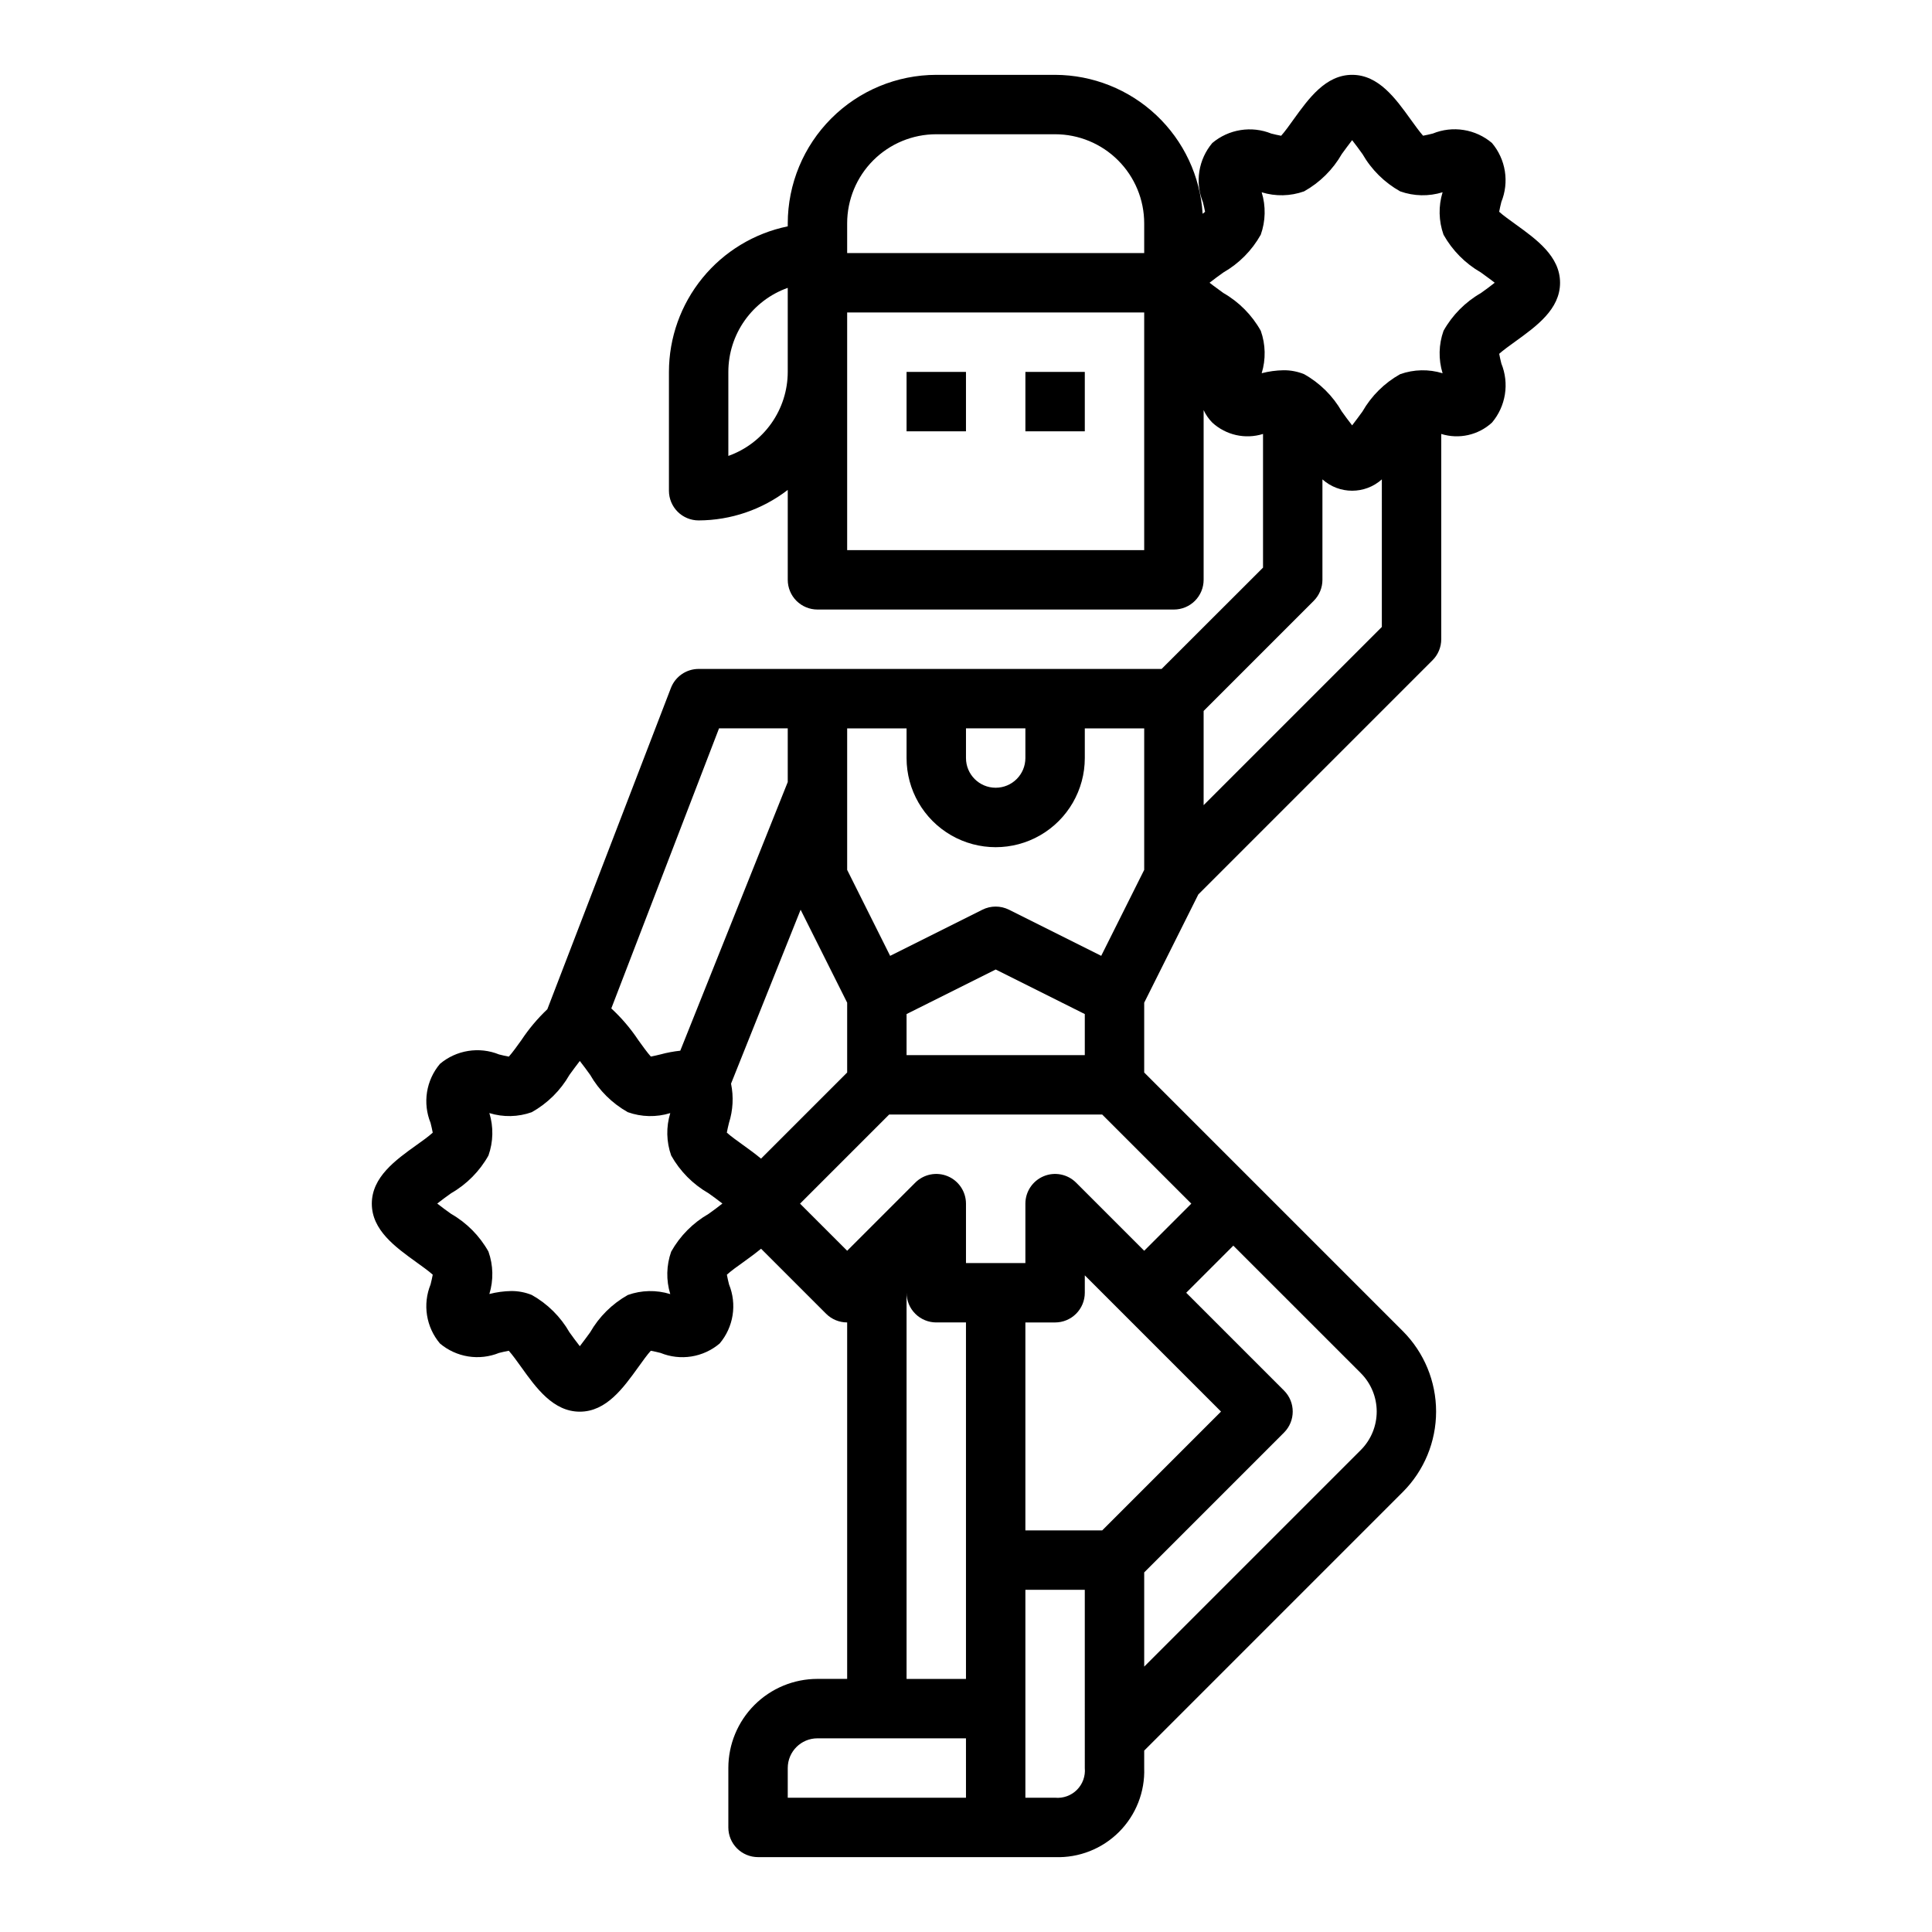 <?xml version="1.0" encoding="UTF-8"?>
<!-- Uploaded to: ICON Repo, www.svgrepo.com, Generator: ICON Repo Mixer Tools -->
<svg fill="#000000" width="800px" height="800px" version="1.1" viewBox="144 144 512 512" xmlns="http://www.w3.org/2000/svg">
 <g>
  <path d="m384.25 242.56h15.742v15.742h-15.742z"/>
  <path d="m415.74 242.56h15.742v15.742h-15.742z"/>
  <path d="m545.63 203.43c-1.371-0.992-3.312-2.363-4.336-3.312 0.117-0.73 0.387-1.801 0.574-2.582h-0.004c1.051-2.59 1.375-5.414 0.938-8.172-0.438-2.758-1.621-5.344-3.426-7.481-2.133-1.805-4.719-2.996-7.484-3.434-2.762-0.441-5.59-0.117-8.18 0.941-0.789 0.188-1.844 0.457-2.582 0.574-0.922-1.023-2.312-2.961-3.305-4.336-3.961-5.496-8.465-11.797-15.492-11.797-7.031 0-11.539 6.297-15.516 11.809-0.984 1.379-2.363 3.312-3.305 4.336-0.73-0.117-1.801-0.387-2.582-0.574l-0.004 0.004c-2.59-1.051-5.414-1.371-8.176-0.93-2.758 0.438-5.344 1.621-7.481 3.422-1.801 2.137-2.984 4.723-3.426 7.481-0.438 2.758-0.113 5.582 0.938 8.172 0.188 0.789 0.457 1.852 0.574 2.582-0.164 0.148-0.441 0.355-0.645 0.52-0.629-9.953-5.016-19.297-12.277-26.133-7.262-6.836-16.852-10.656-26.824-10.688h-31.488c-10.434 0.016-20.438 4.164-27.816 11.543s-11.531 17.383-11.543 27.82v0.789-0.004c-8.883 1.828-16.867 6.66-22.602 13.688-5.734 7.027-8.875 15.816-8.887 24.887v31.488c0 2.086 0.832 4.09 2.305 5.566 1.477 1.477 3.481 2.305 5.566 2.305 8.547-0.027 16.844-2.867 23.617-8.078v23.824c0 2.086 0.832 4.09 2.305 5.566 1.477 1.473 3.481 2.305 5.566 2.305h94.465c2.09 0 4.09-0.832 5.566-2.305 1.477-1.477 2.309-3.481 2.309-5.566v-44.984c0.57 1.23 1.348 2.352 2.297 3.316 3.625 3.328 8.746 4.477 13.445 3.008v35.426l-26.875 26.848h-122.7c-3.254 0.004-6.172 2.008-7.344 5.047l-32.746 85.137c-2.606 2.469-4.922 5.227-6.902 8.219-0.992 1.379-2.363 3.312-3.305 4.336-0.738-0.117-1.812-0.387-2.582-0.574h-0.004c-2.59-1.051-5.418-1.371-8.18-0.93-2.762 0.438-5.348 1.621-7.484 3.426-1.801 2.133-2.988 4.719-3.426 7.477-0.438 2.758-0.113 5.586 0.938 8.172 0.188 0.789 0.457 1.852 0.574 2.582-1.023 0.938-2.969 2.363-4.336 3.312-5.512 3.938-11.809 8.469-11.809 15.508 0 7.039 6.297 11.531 11.809 15.508 1.371 0.992 3.312 2.363 4.336 3.312-0.117 0.73-0.387 1.801-0.574 2.582v0.004c-1.051 2.586-1.375 5.414-0.938 8.172 0.438 2.758 1.625 5.344 3.426 7.477 2.137 1.801 4.723 2.984 7.481 3.426 2.758 0.438 5.586 0.117 8.176-0.93 0.789-0.188 1.852-0.457 2.582-0.574 0.93 1.023 2.32 2.961 3.305 4.336 3.938 5.512 8.477 11.809 15.516 11.809 7.039 0 11.531-6.297 15.508-11.809 0.992-1.379 2.363-3.312 3.305-4.336 0.738 0.117 1.812 0.387 2.582 0.574h0.004c2.59 1.055 5.418 1.379 8.18 0.941 2.762-0.441 5.352-1.629 7.484-3.438 1.805-2.133 2.988-4.719 3.426-7.477 0.438-2.758 0.113-5.586-0.938-8.172-0.188-0.789-0.457-1.852-0.574-2.582 1.023-0.938 2.969-2.363 4.336-3.312 1.574-1.133 3.188-2.312 4.723-3.574l17.246 17.246h0.004c1.477 1.473 3.481 2.293 5.566 2.289v94.465h-7.875c-6.262 0-12.27 2.488-16.699 6.918-4.426 4.43-6.914 10.438-6.914 16.699v15.746c0 2.086 0.828 4.09 2.305 5.566 1.477 1.473 3.477 2.305 5.566 2.305h78.719c6.332 0.223 12.469-2.195 16.945-6.672 4.477-4.481 6.894-10.617 6.672-16.945v-4.613l68.543-68.543c5.644-5.652 8.812-13.316 8.812-21.309 0-7.988-3.168-15.652-8.812-21.309l-68.543-68.543v-18.5l14.344-28.688 62.07-62.07v0.004c1.477-1.477 2.305-3.481 2.305-5.566v-54.402c4.699 1.465 9.82 0.316 13.445-3.008 1.805-2.133 2.988-4.719 3.426-7.481 0.438-2.758 0.113-5.582-0.938-8.168-0.188-0.789-0.457-1.852-0.574-2.582 1.023-0.938 2.969-2.32 4.336-3.312 5.496-3.981 11.793-8.473 11.793-15.512 0-7.035-6.297-11.531-11.805-15.508zm-192.87 39.125c-0.004 4.883-1.523 9.645-4.34 13.629-2.82 3.988-6.801 7.008-11.402 8.641v-22.27c0.004-4.883 1.52-9.645 4.34-13.633 2.82-3.984 6.801-7.004 11.402-8.637zm94.465 47.23h-78.719v-62.977h78.719zm0-78.719h-78.719v-7.871c0-6.266 2.488-12.273 6.914-16.699 4.43-4.43 10.438-6.918 16.699-6.918h31.488c6.266 0 12.273 2.488 16.699 6.918 4.43 4.426 6.918 10.434 6.918 16.699zm-47.23 125.95h15.742v7.871c0 4.348-3.523 7.871-7.871 7.871s-7.871-3.523-7.871-7.871zm-68.219 128.68c-4.144 2.379-7.57 5.836-9.906 10.004-1.285 3.629-1.371 7.57-0.242 11.25-3.676-1.141-7.621-1.059-11.242 0.234-4.164 2.34-7.621 5.762-9.996 9.906-0.789 1.047-1.785 2.481-2.731 3.668-0.945-1.188-1.977-2.621-2.731-3.668h-0.004c-2.371-4.144-5.824-7.566-9.988-9.906-1.734-0.703-3.59-1.059-5.465-1.047-1.953 0.035-3.894 0.301-5.785 0.789 1.129-3.676 1.043-7.617-0.242-11.242-2.336-4.168-5.758-7.625-9.906-10.004-1.047-0.746-2.481-1.777-3.668-2.723 1.188-0.945 2.621-1.977 3.668-2.723v-0.004c4.148-2.379 7.57-5.836 9.906-10.004 1.285-3.629 1.371-7.57 0.242-11.25 3.676 1.141 7.621 1.059 11.242-0.234 4.168-2.34 7.621-5.762 9.996-9.906 0.789-1.047 1.785-2.481 2.731-3.668 0.945 1.188 1.977 2.621 2.731 3.668h0.004c2.371 4.144 5.824 7.566 9.988 9.906 3.625 1.293 7.57 1.379 11.25 0.242-1.129 3.676-1.043 7.617 0.242 11.242 2.336 4.168 5.762 7.625 9.906 10.004 1.047 0.746 2.481 1.777 3.668 2.723-1.191 0.961-2.621 1.992-3.668 2.742zm-7.496-43.25c-1.762 0.188-3.508 0.512-5.219 0.977-0.789 0.188-1.852 0.457-2.582 0.574-0.93-1.023-2.32-2.961-3.305-4.336-2.047-3.082-4.453-5.91-7.172-8.418l28.551-74.223h18.207v14.234zm16.672 25.02c-1.371-0.992-3.312-2.363-4.336-3.312 0.117-0.73 0.387-1.801 0.574-2.582v-0.004c1.066-3.359 1.254-6.938 0.543-10.391l18.438-46.09 12.336 24.637v18.5l-22.828 22.828c-1.52-1.273-3.152-2.453-4.727-3.586zm59.043 172.95h-47.234v-7.871c0-4.348 3.523-7.871 7.871-7.871h39.359zm0-31.488h-15.746v-102.34c0 2.09 0.828 4.09 2.305 5.566 1.477 1.477 3.481 2.305 5.566 2.305h7.871zm31.488 23.617c0.195 2.144-0.566 4.262-2.09 5.785-1.52 1.52-3.641 2.285-5.785 2.086h-7.871v-55.102h15.742zm4.613-62.977h-20.359v-55.105h7.871c2.09 0 4.09-0.828 5.566-2.305 1.477-1.477 2.309-3.477 2.309-5.566v-4.613l36.098 36.102zm68.543-41.668h-0.004c2.695 2.703 4.207 6.363 4.207 10.18s-1.512 7.477-4.207 10.18l-57.41 57.41v-24.969l37.055-37.055c3.07-3.074 3.07-8.059 0-11.133l-25.922-25.922 12.484-12.484zm-44.93-44.922-12.484 12.484-18.051-18.051c-2.25-2.25-5.637-2.926-8.578-1.707-2.941 1.219-4.859 4.09-4.859 7.273v15.742h-15.742v-15.742c-0.004-3.184-1.922-6.055-4.859-7.273-2.941-1.219-6.328-0.543-8.578 1.707l-18.051 18.051-12.488-12.484 23.617-23.617h56.457zm-75.461-39.363v-10.879l23.617-11.809 23.617 11.809v10.879zm62.977-49.09-11.391 22.781-24.449-12.227v0.004c-2.215-1.109-4.824-1.109-7.039 0l-24.449 12.227-11.391-22.785v-37.5h15.742v7.871c0 8.438 4.5 16.234 11.809 20.453s16.309 4.219 23.617 0c7.305-4.219 11.809-12.016 11.809-20.453v-7.871h15.742zm62.977-64.379-47.23 47.23v-24.965l29.18-29.18v-0.004c1.477-1.477 2.305-3.477 2.305-5.562v-26.625c4.484 4.008 11.262 4.008 15.746 0zm26.246-88.48c-4.144 2.379-7.566 5.84-9.902 10.008-1.289 3.621-1.375 7.562-0.246 11.242-3.676-1.129-7.617-1.043-11.242 0.242-4.168 2.332-7.621 5.758-9.996 9.902-0.789 1.047-1.785 2.481-2.731 3.668-0.945-1.188-1.977-2.621-2.731-3.668h-0.004c-2.375-4.144-5.828-7.566-9.996-9.902-1.73-0.703-3.582-1.055-5.445-1.039-1.957 0.031-3.902 0.297-5.797 0.789 1.129-3.68 1.043-7.625-0.242-11.25-2.336-4.168-5.758-7.629-9.902-10.008-1.047-0.789-2.481-1.777-3.668-2.723 1.188-0.945 2.621-1.977 3.668-2.723 4.144-2.379 7.566-5.836 9.902-10.008 1.285-3.621 1.371-7.562 0.242-11.238 3.676 1.133 7.621 1.047 11.242-0.246 4.168-2.332 7.625-5.758 9.996-9.902 0.789-1.047 1.785-2.481 2.731-3.668 0.945 1.188 1.977 2.621 2.731 3.668h0.004c2.375 4.144 5.832 7.566 9.996 9.902 3.625 1.297 7.57 1.379 11.242 0.238-1.129 3.676-1.043 7.621 0.246 11.246 2.336 4.172 5.758 7.629 9.902 10.008 1.047 0.789 2.481 1.777 3.668 2.723-1.188 0.961-2.621 1.992-3.668 2.738z"/>
 </g>
</svg>